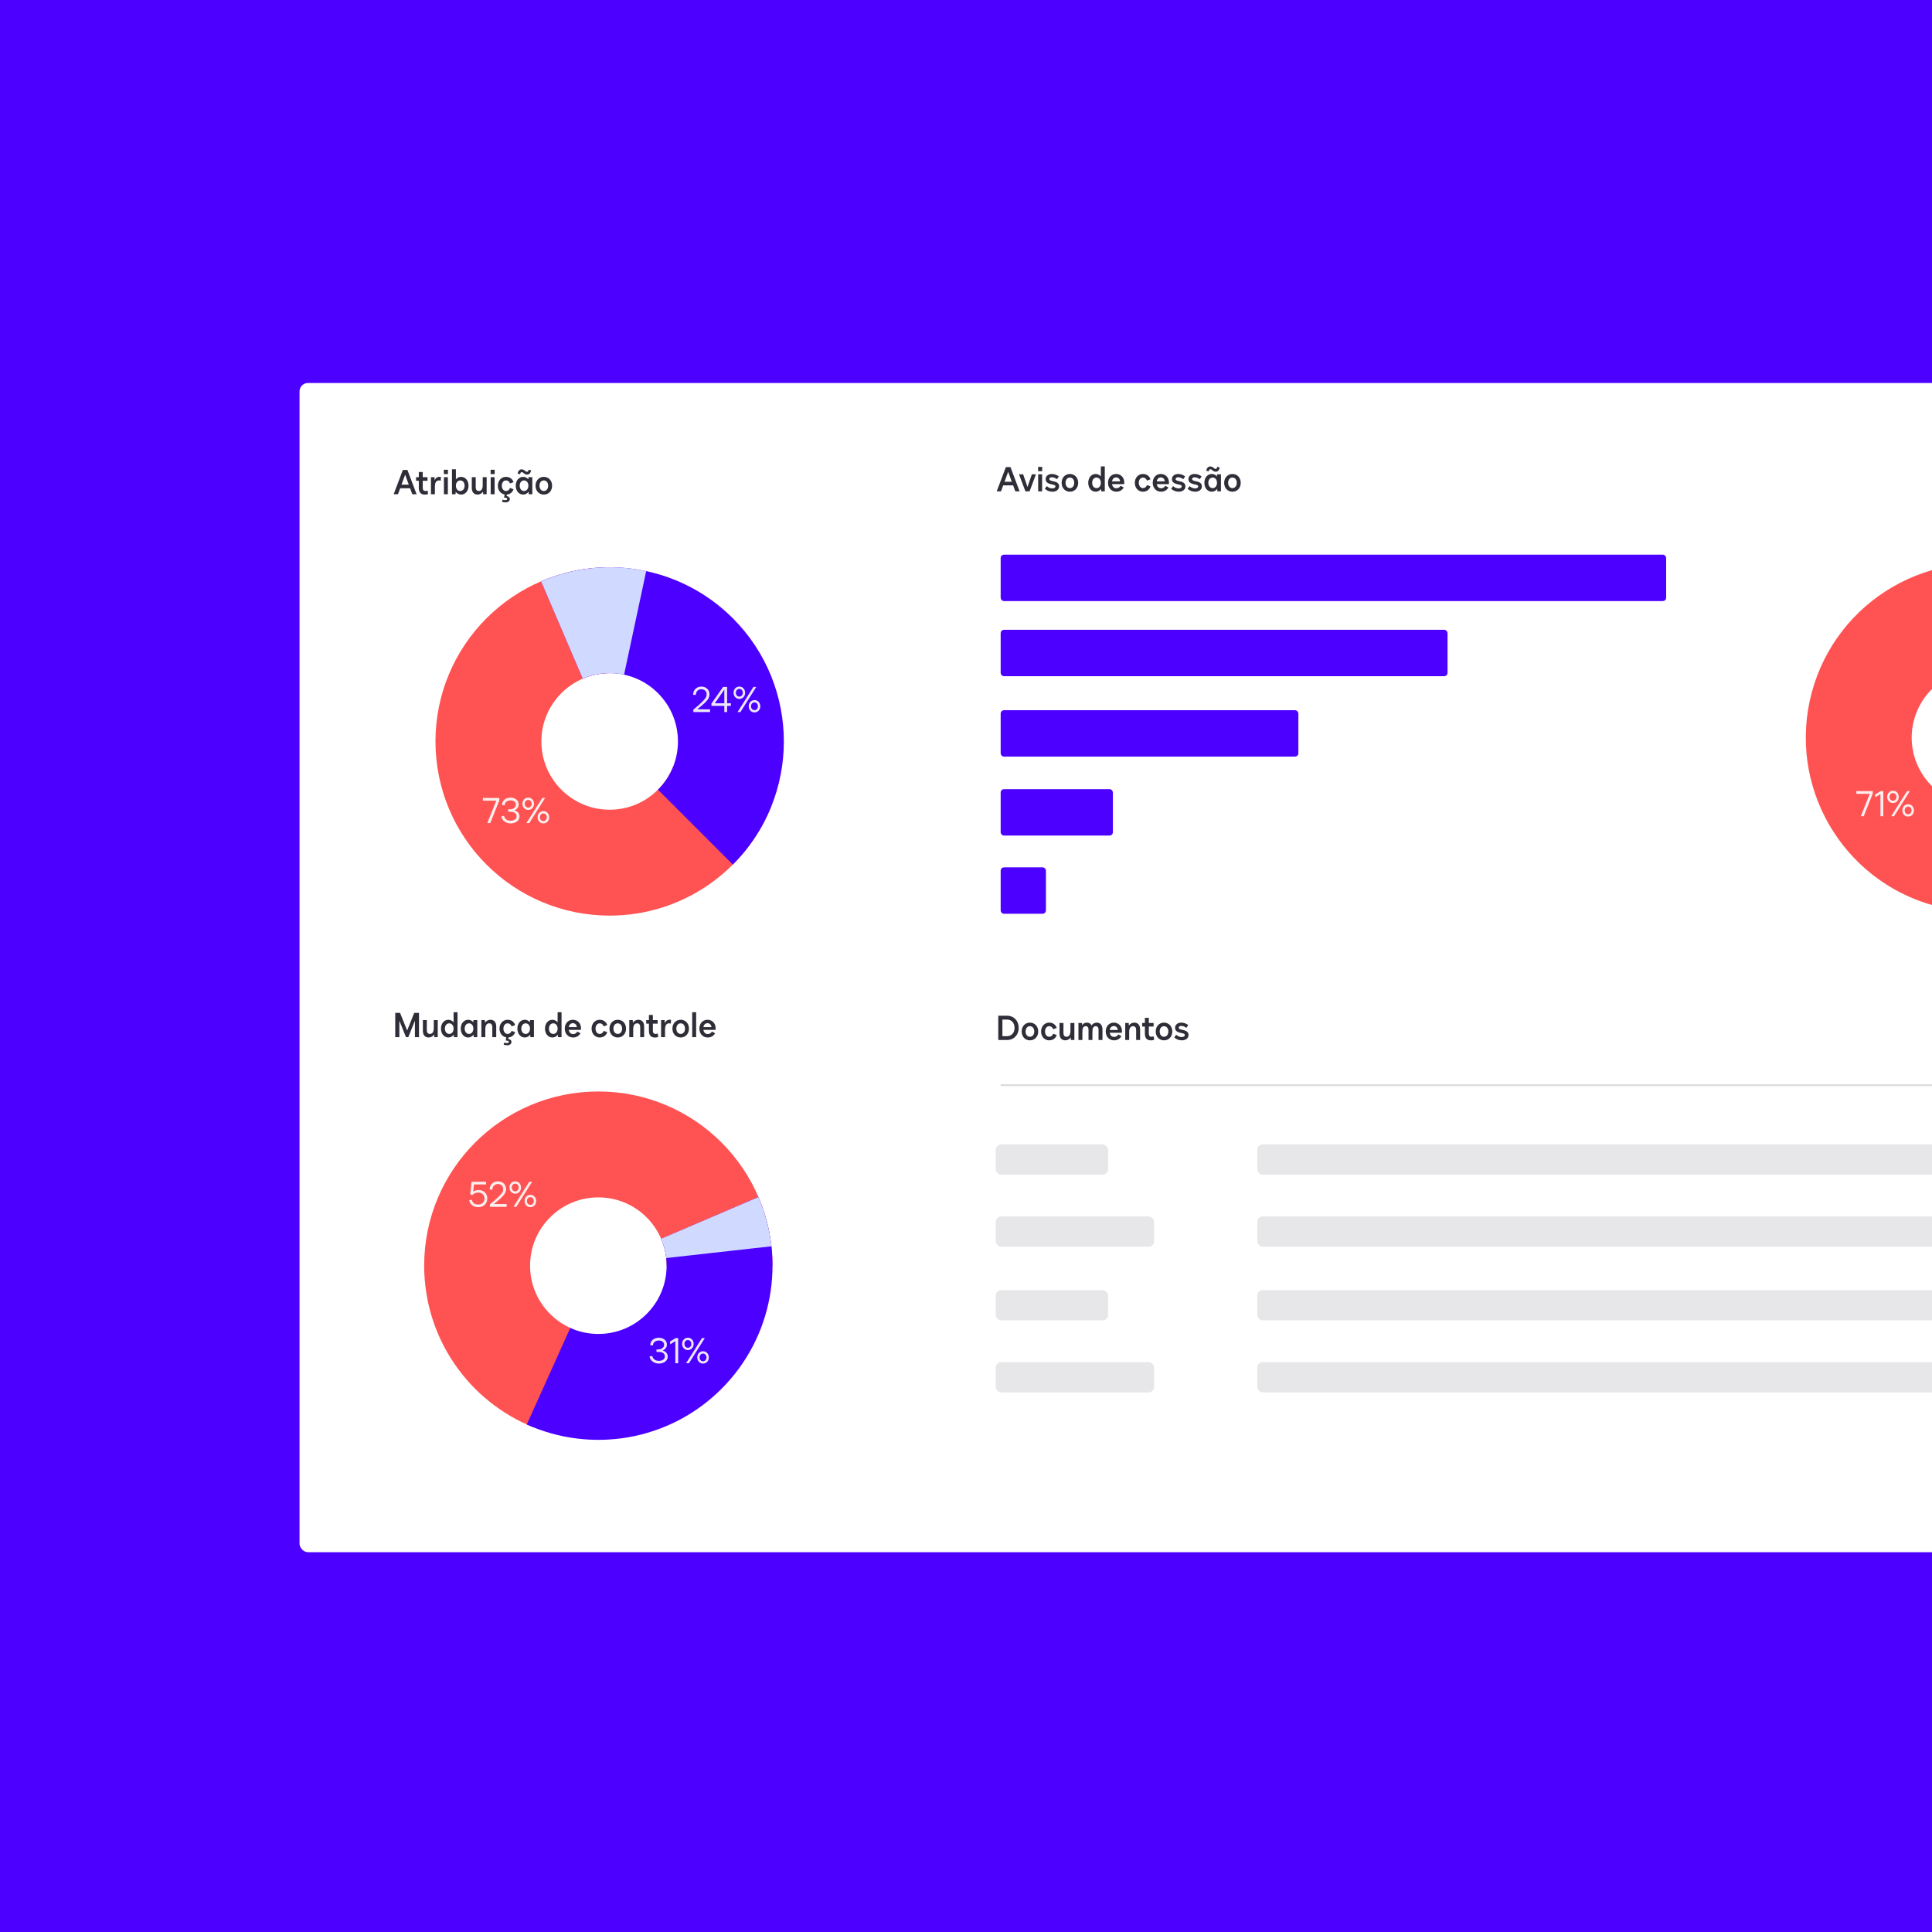 <svg width="516" height="516" viewBox="0 0 516 516" fill="none" xmlns="http://www.w3.org/2000/svg">
<rect x="0" y="0" width="516" height="516" fill="#333333" stroke="none"/>
<g clip-path="url(#clip0_194_8784)">
<rect width="516" height="516" fill="#4C00FF"/>
<rect x="80" y="102.287" width="536" height="312.272" rx="2.251" fill="white"/>
<path d="M162.826 165.649C144.945 165.649 130.45 180.144 130.45 198.024C130.45 215.905 144.945 230.4 162.826 230.4C176.457 230.4 188.12 221.977 192.894 210.051" stroke="#FF5252" stroke-width="28.285"/>
<path d="M537.195 165.73C519.924 161.102 502.171 171.351 497.543 188.623C492.916 205.894 503.165 223.647 520.437 228.275C533.603 231.803 547.049 226.685 554.747 216.402" stroke="#FF5252" stroke-width="28.285"/>
<path d="M192.182 338.03C192.182 320.149 177.687 305.654 159.806 305.654C141.925 305.654 127.43 320.149 127.43 338.03C127.43 351.66 135.854 363.324 147.779 368.098" stroke="#FF5252" stroke-width="28.285"/>
<path d="M185.728 220.917C198.371 208.274 198.371 187.775 185.728 175.131C176.089 165.493 161.886 163.202 150.077 168.258" stroke="#4C00FF" stroke-width="28.285"/>
<path d="M545.012 225.044C560.497 216.103 565.802 196.303 556.862 180.817C550.047 169.013 536.92 163.124 524.205 164.952" stroke="#4C00FF" stroke-width="28.285"/>
<path d="M189.571 325.281C194.628 337.09 192.337 351.293 182.699 360.932C172.911 370.72 158.415 372.93 146.5 367.563" stroke="#4C00FF" stroke-width="28.285"/>
<path d="M150.077 168.259C156.272 165.606 163.125 164.976 169.632 166.366" stroke="#D0D9FF" stroke-width="28.285"/>
<path d="M524.205 164.951C527.275 164.51 530.369 164.518 533.392 164.951" stroke="#D0D9FF" stroke-width="28.285"/>
<path d="M189.571 325.281C190.829 328.219 191.632 331.305 191.981 334.432" stroke="#D0D9FF" stroke-width="28.285"/>
<rect x="265.941" y="305.654" width="30.001" height="8.095" rx="1.456" fill="#E7E7E9"/>
<rect x="265.941" y="344.558" width="30.001" height="8.095" rx="1.456" fill="#E7E7E9"/>
<rect x="265.941" y="324.886" width="42.291" height="8.095" rx="1.456" fill="#E7E7E9"/>
<rect x="265.941" y="363.79" width="42.291" height="8.095" rx="1.456" fill="#E7E7E9"/>
<rect x="335.793" y="305.654" width="248.952" height="8.095" rx="1.456" fill="#E7E7E9"/>
<rect x="335.793" y="344.558" width="248.952" height="8.095" rx="1.456" fill="#E7E7E9"/>
<rect x="335.793" y="324.886" width="231.395" height="8.095" rx="1.456" fill="#E7E7E9"/>
<rect x="335.793" y="363.79" width="231.395" height="8.095" rx="1.456" fill="#E7E7E9"/>
<rect x="267.478" y="148.356" width="177.302" height="11.957" rx="0.658" fill="#4C00FF" stroke="#4C00FF" stroke-width="0.439"/>
<rect x="267.478" y="168.423" width="118.912" height="11.957" rx="0.658" fill="#4C00FF" stroke="#4C00FF" stroke-width="0.439"/>
<rect x="267.478" y="189.904" width="79.073" height="11.957" rx="0.658" fill="#4C00FF" stroke="#4C00FF" stroke-width="0.439"/>
<rect x="267.478" y="210.988" width="29.53" height="11.957" rx="0.658" fill="#4C00FF" stroke="#4C00FF" stroke-width="0.439"/>
<rect x="267.478" y="231.873" width="11.654" height="11.957" rx="0.658" fill="#4C00FF" stroke="#4C00FF" stroke-width="0.439"/>
<path d="M267.259 289.584H584.746V290.071H267.259V289.584Z" fill="#191823" fill-opacity="0.15"/>
<path d="M111.263 132H110.112L109.532 130.405H106.876L106.296 132H105.145L107.592 125.52H108.816L111.263 132ZM108.208 126.779L107.23 129.444H109.178L108.208 126.779ZM113.478 132.1C112.39 132.1 111.856 131.492 111.856 130.278V128.402H111.131V127.45H111.856V126.072H112.907V127.45H114.185V128.402H112.907V130.296C112.907 130.858 113.143 131.139 113.605 131.139C113.786 131.139 113.986 131.103 114.203 131.021L114.33 131.955C114.067 132.045 113.777 132.1 113.478 132.1ZM116.154 132H115.102V127.45H116.045L116.09 128.302H116.099C116.281 127.713 116.77 127.35 117.377 127.35C117.513 127.35 117.64 127.36 117.767 127.396L117.704 128.384C117.531 128.338 117.377 128.311 117.214 128.311C116.661 128.311 116.299 128.701 116.19 129.426C116.163 129.589 116.154 129.816 116.154 130.196V132ZM119.633 126.625H118.545V125.465H119.633V126.625ZM119.614 132H118.563V127.45H119.614V132ZM123.152 127.36C124.303 127.36 125.137 128.356 125.137 129.725C125.137 131.094 124.303 132.091 123.152 132.091C122.563 132.091 122.055 131.81 121.711 131.347L121.666 132H120.714V125.338H121.765V128.039C122.11 127.613 122.59 127.36 123.152 127.36ZM122.925 131.139C123.614 131.139 124.085 130.559 124.085 129.725C124.085 128.891 123.614 128.311 122.925 128.311C122.246 128.311 121.765 128.891 121.765 129.725C121.765 130.559 122.237 131.139 122.925 131.139ZM128.924 129.227V127.45H129.976V132H129.042L129.006 131.257C128.743 131.764 128.163 132.091 127.547 132.091C126.577 132.091 126.006 131.429 126.006 130.314V127.45H127.057V130.124C127.057 130.776 127.338 131.139 127.882 131.139C128.426 131.139 128.788 130.758 128.888 130.115C128.915 129.961 128.924 129.725 128.924 129.227ZM132.121 126.625H131.034V125.465H132.121V126.625ZM132.103 132H131.052V127.45H132.103V132ZM135.126 131.139C135.634 131.139 135.969 130.894 136.223 130.323L137.157 130.677C136.849 131.52 136.223 132 135.371 132.082L135.299 132.489C135.87 132.589 136.169 132.852 136.169 133.269C136.169 133.813 135.707 134.175 135.009 134.175C134.673 134.175 134.338 134.112 134.084 134.012L134.22 133.459C134.501 133.541 134.746 133.586 134.963 133.586C135.272 133.586 135.471 133.459 135.471 133.269C135.471 133.079 135.317 132.97 134.981 132.934L134.628 132.897L134.782 132.063C133.722 131.891 132.969 130.949 132.969 129.725C132.969 128.375 133.894 127.36 135.126 127.36C136.105 127.36 136.821 127.849 137.157 128.773L136.223 129.127C135.969 128.556 135.634 128.311 135.126 128.311C134.492 128.311 134.021 128.909 134.021 129.725C134.021 130.532 134.492 131.139 135.126 131.139ZM139.353 126.091C139.127 126.091 138.982 126.272 138.9 126.643L138.238 126.489C138.374 125.773 138.764 125.356 139.308 125.356C139.616 125.356 139.924 125.474 140.205 125.728C140.45 125.937 140.595 126.009 140.749 126.009C140.976 126.009 141.111 125.837 141.184 125.465L141.855 125.61C141.728 126.335 141.329 126.752 140.785 126.752C140.486 126.752 140.187 126.625 139.888 126.381C139.634 126.163 139.498 126.091 139.353 126.091ZM141.121 128.039V127.45H142.172V132H141.22L141.175 131.338C140.831 131.81 140.323 132.091 139.734 132.091C138.583 132.091 137.749 131.094 137.749 129.716C137.749 128.347 138.583 127.36 139.734 127.36C140.296 127.36 140.776 127.613 141.121 128.039ZM139.96 131.139C140.64 131.139 141.121 130.55 141.121 129.716C141.121 128.9 140.64 128.311 139.96 128.311C139.281 128.311 138.8 128.9 138.8 129.716C138.8 130.55 139.281 131.139 139.96 131.139ZM145.245 132.091C143.957 132.091 143.033 131.103 143.033 129.725C143.033 128.356 143.957 127.36 145.245 127.36C146.532 127.36 147.456 128.356 147.456 129.725C147.456 131.103 146.532 132.091 145.245 132.091ZM145.245 131.139C145.924 131.139 146.405 130.559 146.405 129.725C146.405 128.891 145.933 128.311 145.245 128.311C144.556 128.311 144.084 128.891 144.084 129.725C144.084 130.559 144.565 131.139 145.245 131.139Z" fill="#191823" fill-opacity="0.9"/>
<path d="M272.32 131.231H271.169L270.589 129.636H267.934L267.354 131.231H266.203L268.65 124.751H269.873L272.32 131.231ZM269.266 126.01L268.287 128.675H270.236L269.266 126.01ZM274.424 130.071L275.585 126.681H276.681L274.977 131.231H273.872L272.159 126.681H273.264L274.424 130.071ZM278.345 125.856H277.257V124.696H278.345V125.856ZM278.327 131.231H277.275V126.681H278.327V131.231ZM281.086 131.322C280.252 131.322 279.509 130.995 279.065 130.533L279.582 129.835C279.989 130.225 280.515 130.442 281.05 130.442C281.585 130.442 281.893 130.207 281.893 129.908C281.893 129.563 281.467 129.473 280.959 129.373C280.234 129.219 279.273 128.974 279.273 127.986C279.273 127.161 279.944 126.59 280.932 126.59C281.693 126.59 282.346 126.88 282.799 127.261L282.282 127.986C281.847 127.642 281.385 127.47 280.932 127.47C280.488 127.47 280.252 127.66 280.252 127.932C280.252 128.313 280.742 128.412 281.104 128.485C282.011 128.666 282.872 128.938 282.872 129.88C282.872 130.742 282.146 131.322 281.086 131.322ZM285.75 131.322C284.463 131.322 283.539 130.334 283.539 128.956C283.539 127.587 284.463 126.59 285.75 126.59C287.037 126.59 287.961 127.587 287.961 128.956C287.961 130.334 287.037 131.322 285.75 131.322ZM285.75 130.37C286.43 130.37 286.91 129.79 286.91 128.956C286.91 128.122 286.439 127.542 285.75 127.542C285.061 127.542 284.59 128.122 284.59 128.956C284.59 129.79 285.07 130.37 285.75 130.37ZM294.018 127.27V124.569H295.069V131.231H294.117L294.072 130.578C293.727 131.041 293.22 131.322 292.631 131.322C291.48 131.322 290.646 130.325 290.646 128.956C290.646 127.587 291.48 126.59 292.631 126.59C293.193 126.59 293.673 126.844 294.018 127.27ZM292.857 130.37C293.546 130.37 294.018 129.79 294.018 128.956C294.018 128.122 293.537 127.542 292.857 127.542C292.169 127.542 291.697 128.122 291.697 128.956C291.697 129.79 292.169 130.37 292.857 130.37ZM298.141 131.322C296.864 131.322 295.93 130.334 295.93 128.956C295.93 127.569 296.827 126.59 298.105 126.59C299.356 126.59 300.271 127.551 300.271 128.874C300.271 129.01 300.253 129.164 300.235 129.3H296.999C297.108 129.98 297.543 130.406 298.141 130.406C298.631 130.406 298.984 130.207 299.302 129.745L300.126 130.198C299.719 130.923 299.021 131.322 298.141 131.322ZM297.009 128.557H299.157C299.084 127.914 298.676 127.506 298.105 127.506C297.516 127.506 297.108 127.905 297.009 128.557ZM305.248 131.322C304.015 131.322 303.09 130.306 303.09 128.956C303.09 127.606 304.015 126.59 305.248 126.59C306.226 126.59 306.942 127.08 307.278 128.004L306.344 128.358C306.09 127.787 305.755 127.542 305.248 127.542C304.613 127.542 304.142 128.14 304.142 128.956C304.142 129.763 304.613 130.37 305.248 130.37C305.755 130.37 306.09 130.125 306.344 129.554L307.278 129.908C306.942 130.832 306.226 131.322 305.248 131.322ZM310.082 131.322C308.804 131.322 307.87 130.334 307.87 128.956C307.87 127.569 308.767 126.59 310.045 126.59C311.296 126.59 312.211 127.551 312.211 128.874C312.211 129.01 312.193 129.164 312.175 129.3H308.94C309.048 129.98 309.483 130.406 310.082 130.406C310.571 130.406 310.924 130.207 311.242 129.745L312.066 130.198C311.659 130.923 310.961 131.322 310.082 131.322ZM308.949 128.557H311.097C311.024 127.914 310.616 127.506 310.045 127.506C309.456 127.506 309.048 127.905 308.949 128.557ZM314.817 131.322C313.984 131.322 313.24 130.995 312.796 130.533L313.313 129.835C313.721 130.225 314.246 130.442 314.781 130.442C315.316 130.442 315.624 130.207 315.624 129.908C315.624 129.563 315.198 129.473 314.691 129.373C313.965 129.219 313.005 128.974 313.005 127.986C313.005 127.161 313.675 126.59 314.663 126.59C315.425 126.59 316.077 126.88 316.53 127.261L316.014 127.986C315.579 127.642 315.116 127.47 314.663 127.47C314.219 127.47 313.984 127.66 313.984 127.932C313.984 128.313 314.473 128.412 314.836 128.485C315.742 128.666 316.603 128.938 316.603 129.88C316.603 130.742 315.878 131.322 314.817 131.322ZM319.216 131.322C318.383 131.322 317.639 130.995 317.195 130.533L317.712 129.835C318.12 130.225 318.645 130.442 319.18 130.442C319.715 130.442 320.023 130.207 320.023 129.908C320.023 129.563 319.597 129.473 319.089 129.373C318.364 129.219 317.404 128.974 317.404 127.986C317.404 127.161 318.074 126.59 319.062 126.59C319.824 126.59 320.476 126.88 320.929 127.261L320.413 127.986C319.978 127.642 319.515 127.47 319.062 127.47C318.618 127.47 318.383 127.66 318.383 127.932C318.383 128.313 318.872 128.412 319.234 128.485C320.141 128.666 321.002 128.938 321.002 129.88C321.002 130.742 320.277 131.322 319.216 131.322ZM323.273 125.322C323.046 125.322 322.901 125.503 322.82 125.874L322.158 125.72C322.294 125.004 322.684 124.587 323.228 124.587C323.536 124.587 323.844 124.705 324.125 124.959C324.37 125.167 324.515 125.24 324.669 125.24C324.895 125.24 325.031 125.068 325.104 124.696L325.775 124.841C325.648 125.566 325.249 125.983 324.705 125.983C324.406 125.983 324.107 125.856 323.808 125.612C323.554 125.394 323.418 125.322 323.273 125.322ZM325.04 127.27V126.681H326.092V131.231H325.14L325.095 130.569C324.75 131.041 324.243 131.322 323.654 131.322C322.503 131.322 321.669 130.325 321.669 128.947C321.669 127.578 322.503 126.59 323.654 126.59C324.216 126.59 324.696 126.844 325.04 127.27ZM323.88 130.37C324.56 130.37 325.04 129.781 325.04 128.947C325.04 128.131 324.56 127.542 323.88 127.542C323.201 127.542 322.72 128.131 322.72 128.947C322.72 129.781 323.201 130.37 323.88 130.37ZM329.164 131.322C327.877 131.322 326.953 130.334 326.953 128.956C326.953 127.587 327.877 126.59 329.164 126.59C330.451 126.59 331.376 127.587 331.376 128.956C331.376 130.334 330.451 131.322 329.164 131.322ZM329.164 130.37C329.844 130.37 330.325 129.79 330.325 128.956C330.325 128.122 329.853 127.542 329.164 127.542C328.476 127.542 328.004 128.122 328.004 128.956C328.004 129.79 328.485 130.37 329.164 130.37Z" fill="#191823" fill-opacity="0.9"/>
<path d="M268.976 271.283C270.789 271.283 272.076 272.634 272.076 274.528C272.076 276.413 270.789 277.763 268.976 277.763H266.62V271.283H268.976ZM267.725 276.739H268.976C270.163 276.739 270.97 275.842 270.97 274.528C270.97 273.205 270.163 272.307 268.976 272.307H267.725V276.739ZM275.076 277.854C273.789 277.854 272.864 276.866 272.864 275.488C272.864 274.12 273.789 273.123 275.076 273.123C276.363 273.123 277.287 274.12 277.287 275.488C277.287 276.866 276.363 277.854 275.076 277.854ZM275.076 276.902C275.755 276.902 276.236 276.322 276.236 275.488C276.236 274.655 275.764 274.075 275.076 274.075C274.387 274.075 273.916 274.655 273.916 275.488C273.916 276.322 274.396 276.902 275.076 276.902ZM280.208 277.854C278.975 277.854 278.051 276.839 278.051 275.488C278.051 274.138 278.975 273.123 280.208 273.123C281.187 273.123 281.903 273.612 282.238 274.537L281.305 274.89C281.051 274.319 280.716 274.075 280.208 274.075C279.574 274.075 279.102 274.673 279.102 275.488C279.102 276.295 279.574 276.902 280.208 276.902C280.716 276.902 281.051 276.658 281.305 276.087L282.238 276.44C281.903 277.365 281.187 277.854 280.208 277.854ZM285.893 274.99V273.214H286.944V277.763H286.01L285.974 277.02C285.711 277.528 285.131 277.854 284.515 277.854C283.545 277.854 282.974 277.192 282.974 276.078V273.214H284.026V275.887C284.026 276.54 284.306 276.902 284.85 276.902C285.394 276.902 285.757 276.522 285.856 275.878C285.884 275.724 285.893 275.488 285.893 274.99ZM292.942 273.123C293.884 273.123 294.446 273.821 294.446 274.981V277.763H293.395V274.99C293.395 274.401 293.132 274.075 292.661 274.075C292.171 274.075 291.872 274.401 291.791 275.017C291.772 275.208 291.763 275.434 291.763 275.806V277.763H290.721V274.99C290.721 274.401 290.458 274.075 289.987 274.075C289.488 274.075 289.189 274.401 289.117 275.017C289.09 275.208 289.081 275.434 289.081 275.806V277.763H288.029V273.214H288.963L288.999 273.83C289.244 273.395 289.724 273.123 290.304 273.123C290.866 273.123 291.292 273.395 291.537 273.875C291.836 273.404 292.343 273.123 292.942 273.123ZM297.531 277.854C296.253 277.854 295.319 276.866 295.319 275.488C295.319 274.102 296.217 273.123 297.494 273.123C298.745 273.123 299.661 274.084 299.661 275.407C299.661 275.543 299.643 275.697 299.624 275.833H296.389C296.498 276.513 296.933 276.939 297.531 276.939C298.02 276.939 298.374 276.739 298.691 276.277L299.516 276.73C299.108 277.455 298.41 277.854 297.531 277.854ZM296.398 275.09H298.546C298.473 274.446 298.065 274.038 297.494 274.038C296.905 274.038 296.498 274.437 296.398 275.09ZM302.956 273.123C303.926 273.123 304.497 273.785 304.497 274.899V277.763H303.445V275.09C303.445 274.437 303.164 274.075 302.621 274.075C302.077 274.075 301.714 274.455 301.614 275.099C301.587 275.253 301.578 275.488 301.578 275.987V277.763H300.527V273.214H301.46L301.497 273.957C301.759 273.449 302.34 273.123 302.956 273.123ZM307.4 277.863C306.312 277.863 305.777 277.256 305.777 276.041V274.165H305.052V273.214H305.777V271.836H306.829V273.214H308.107V274.165H306.829V276.059C306.829 276.621 307.064 276.902 307.527 276.902C307.708 276.902 307.907 276.866 308.125 276.785L308.252 277.718C307.989 277.809 307.699 277.863 307.4 277.863ZM310.887 277.854C309.6 277.854 308.675 276.866 308.675 275.488C308.675 274.12 309.6 273.123 310.887 273.123C312.174 273.123 313.098 274.12 313.098 275.488C313.098 276.866 312.174 277.854 310.887 277.854ZM310.887 276.902C311.567 276.902 312.047 276.322 312.047 275.488C312.047 274.655 311.576 274.075 310.887 274.075C310.198 274.075 309.727 274.655 309.727 275.488C309.727 276.322 310.207 276.902 310.887 276.902ZM315.649 277.854C314.816 277.854 314.072 277.528 313.628 277.066L314.145 276.368C314.553 276.757 315.078 276.975 315.613 276.975C316.148 276.975 316.456 276.739 316.456 276.44C316.456 276.096 316.03 276.005 315.523 275.905C314.797 275.751 313.837 275.507 313.837 274.519C313.837 273.694 314.507 273.123 315.495 273.123C316.257 273.123 316.909 273.413 317.362 273.794L316.846 274.519C316.411 274.174 315.948 274.002 315.495 274.002C315.051 274.002 314.816 274.192 314.816 274.464C314.816 274.845 315.305 274.945 315.668 275.017C316.574 275.198 317.435 275.47 317.435 276.413C317.435 277.274 316.71 277.854 315.649 277.854Z" fill="#191823" fill-opacity="0.9"/>
<path d="M111.906 270.52V277H110.819V272.595L109.051 277H108.435L106.659 272.604V277H105.562V270.52H106.849L108.743 275.233L110.628 270.52H111.906ZM115.86 274.227V272.45H116.911V277H115.978L115.942 276.257C115.679 276.764 115.099 277.091 114.482 277.091C113.513 277.091 112.942 276.429 112.942 275.314V272.45H113.993V275.124C113.993 275.776 114.274 276.139 114.818 276.139C115.362 276.139 115.724 275.758 115.824 275.115C115.851 274.961 115.86 274.725 115.86 274.227ZM121.144 273.039V270.338H122.195V277H121.243L121.198 276.347C120.854 276.81 120.346 277.091 119.757 277.091C118.606 277.091 117.772 276.094 117.772 274.725C117.772 273.356 118.606 272.36 119.757 272.36C120.319 272.36 120.799 272.613 121.144 273.039ZM119.984 276.139C120.672 276.139 121.144 275.559 121.144 274.725C121.144 273.891 120.663 273.311 119.984 273.311C119.295 273.311 118.823 273.891 118.823 274.725C118.823 275.559 119.295 276.139 119.984 276.139ZM126.428 273.039V272.45H127.479V277H126.528L126.482 276.338C126.138 276.81 125.63 277.091 125.041 277.091C123.89 277.091 123.056 276.094 123.056 274.716C123.056 273.347 123.89 272.36 125.041 272.36C125.603 272.36 126.083 272.613 126.428 273.039ZM125.268 276.139C125.947 276.139 126.428 275.55 126.428 274.716C126.428 273.9 125.947 273.311 125.268 273.311C124.588 273.311 124.108 273.9 124.108 274.716C124.108 275.55 124.588 276.139 125.268 276.139ZM130.994 272.36C131.964 272.36 132.535 273.021 132.535 274.136V277H131.483V274.326C131.483 273.674 131.202 273.311 130.658 273.311C130.115 273.311 129.752 273.692 129.652 274.335C129.625 274.489 129.616 274.725 129.616 275.224V277H128.565V272.45H129.498L129.535 273.193C129.797 272.686 130.377 272.36 130.994 272.36ZM135.56 276.139C136.068 276.139 136.403 275.894 136.657 275.323L137.59 275.677C137.282 276.52 136.657 277 135.805 277.082L135.732 277.489C136.303 277.589 136.602 277.852 136.602 278.269C136.602 278.813 136.14 279.175 135.442 279.175C135.107 279.175 134.772 279.112 134.518 279.012L134.654 278.459C134.935 278.541 135.18 278.586 135.397 278.586C135.705 278.586 135.905 278.459 135.905 278.269C135.905 278.079 135.751 277.97 135.415 277.934L135.062 277.897L135.216 277.063C134.155 276.891 133.403 275.949 133.403 274.725C133.403 273.375 134.328 272.36 135.56 272.36C136.539 272.36 137.255 272.849 137.59 273.773L136.657 274.127C136.403 273.556 136.068 273.311 135.56 273.311C134.926 273.311 134.454 273.909 134.454 274.725C134.454 275.532 134.926 276.139 135.56 276.139ZM141.554 273.039V272.45H142.606V277H141.654L141.609 276.338C141.264 276.81 140.757 277.091 140.168 277.091C139.016 277.091 138.183 276.094 138.183 274.716C138.183 273.347 139.016 272.36 140.168 272.36C140.729 272.36 141.21 272.613 141.554 273.039ZM140.394 276.139C141.074 276.139 141.554 275.55 141.554 274.716C141.554 273.9 141.074 273.311 140.394 273.311C139.714 273.311 139.234 273.9 139.234 274.716C139.234 275.55 139.714 276.139 140.394 276.139ZM148.927 273.039V270.338H149.979V277H149.027L148.982 276.347C148.637 276.81 148.13 277.091 147.54 277.091C146.389 277.091 145.556 276.094 145.556 274.725C145.556 273.356 146.389 272.36 147.54 272.36C148.102 272.36 148.583 272.613 148.927 273.039ZM147.767 276.139C148.456 276.139 148.927 275.559 148.927 274.725C148.927 273.891 148.447 273.311 147.767 273.311C147.078 273.311 146.607 273.891 146.607 274.725C146.607 275.559 147.078 276.139 147.767 276.139ZM153.051 277.091C151.773 277.091 150.84 276.103 150.84 274.725C150.84 273.338 151.737 272.36 153.015 272.36C154.266 272.36 155.181 273.32 155.181 274.643C155.181 274.779 155.163 274.934 155.145 275.069H151.909C152.018 275.749 152.453 276.175 153.051 276.175C153.541 276.175 153.894 275.976 154.211 275.514L155.036 275.967C154.628 276.692 153.93 277.091 153.051 277.091ZM151.918 274.326H154.066C153.994 273.683 153.586 273.275 153.015 273.275C152.426 273.275 152.018 273.674 151.918 274.326ZM160.157 277.091C158.925 277.091 158 276.076 158 274.725C158 273.375 158.925 272.36 160.157 272.36C161.136 272.36 161.852 272.849 162.187 273.773L161.254 274.127C161 273.556 160.665 273.311 160.157 273.311C159.523 273.311 159.052 273.909 159.052 274.725C159.052 275.532 159.523 276.139 160.157 276.139C160.665 276.139 161 275.894 161.254 275.323L162.187 275.677C161.852 276.601 161.136 277.091 160.157 277.091ZM164.991 277.091C163.704 277.091 162.78 276.103 162.78 274.725C162.78 273.356 163.704 272.36 164.991 272.36C166.278 272.36 167.203 273.356 167.203 274.725C167.203 276.103 166.278 277.091 164.991 277.091ZM164.991 276.139C165.671 276.139 166.151 275.559 166.151 274.725C166.151 273.891 165.68 273.311 164.991 273.311C164.302 273.311 163.831 273.891 163.831 274.725C163.831 275.559 164.311 276.139 164.991 276.139ZM170.496 272.36C171.466 272.36 172.037 273.021 172.037 274.136V277H170.985V274.326C170.985 273.674 170.704 273.311 170.161 273.311C169.617 273.311 169.254 273.692 169.155 274.335C169.127 274.489 169.118 274.725 169.118 275.224V277H168.067V272.45H169.001L169.037 273.193C169.3 272.686 169.88 272.36 170.496 272.36ZM174.94 277.1C173.852 277.1 173.317 276.492 173.317 275.278V273.402H172.592V272.45H173.317V271.072H174.369V272.45H175.647V273.402H174.369V275.296C174.369 275.858 174.604 276.139 175.067 276.139C175.248 276.139 175.447 276.103 175.665 276.021L175.792 276.955C175.529 277.045 175.239 277.1 174.94 277.1ZM177.615 277H176.564V272.45H177.507L177.552 273.302H177.561C177.742 272.713 178.232 272.35 178.839 272.35C178.975 272.35 179.102 272.36 179.229 272.396L179.165 273.384C178.993 273.338 178.839 273.311 178.676 273.311C178.123 273.311 177.76 273.701 177.652 274.426C177.624 274.589 177.615 274.816 177.615 275.196V277ZM181.799 277.091C180.512 277.091 179.588 276.103 179.588 274.725C179.588 273.356 180.512 272.36 181.799 272.36C183.086 272.36 184.011 273.356 184.011 274.725C184.011 276.103 183.086 277.091 181.799 277.091ZM181.799 276.139C182.479 276.139 182.959 275.559 182.959 274.725C182.959 273.891 182.488 273.311 181.799 273.311C181.111 273.311 180.639 273.891 180.639 274.725C180.639 275.559 181.12 276.139 181.799 276.139ZM185.926 277H184.875V270.338H185.926V277ZM189.004 277.091C187.726 277.091 186.793 276.103 186.793 274.725C186.793 273.338 187.69 272.36 188.968 272.36C190.219 272.36 191.134 273.32 191.134 274.643C191.134 274.779 191.116 274.934 191.098 275.069H187.862C187.971 275.749 188.406 276.175 189.004 276.175C189.494 276.175 189.847 275.976 190.164 275.514L190.989 275.967C190.581 276.692 189.883 277.091 189.004 277.091ZM187.871 274.326H190.019C189.947 273.683 189.539 273.275 188.968 273.275C188.379 273.275 187.971 273.674 187.871 274.326Z" fill="#191823" fill-opacity="0.9"/>
<path d="M128.97 213.846V213.114H133.357V213.752L130.943 219.829H130.154L132.558 213.846H128.97ZM137.38 216.429C138.245 216.673 138.742 217.265 138.742 218.073C138.742 219.153 137.756 219.923 136.366 219.923C135.098 219.923 134.008 219.087 133.896 218.026L134.61 217.885C134.788 218.702 135.436 219.191 136.357 219.191C137.324 219.191 137.982 218.721 137.982 218.026C137.982 217.256 137.39 216.814 136.338 216.814H135.746V216.147H136.197C137.117 216.147 137.775 215.631 137.775 214.908C137.775 214.213 137.221 213.762 136.375 213.762C135.446 213.762 134.779 214.316 134.807 215.077L134.084 215.011C134.084 213.837 135.013 213.029 136.366 213.029C137.625 213.029 138.526 213.78 138.526 214.842C138.526 215.546 138.104 216.129 137.38 216.429ZM141.07 216.316C140.187 216.316 139.53 215.621 139.53 214.673C139.53 213.724 140.187 213.02 141.07 213.02C141.953 213.02 142.62 213.724 142.62 214.673C142.62 215.612 141.962 216.316 141.07 216.316ZM141.361 219.829H140.591L144.837 213.114H145.597L141.361 219.829ZM141.07 215.697C141.596 215.697 141.991 215.265 141.991 214.673C141.991 214.081 141.605 213.64 141.07 213.64C140.535 213.64 140.15 214.081 140.15 214.673C140.15 215.265 140.544 215.697 141.07 215.697ZM145.118 219.923C144.235 219.923 143.578 219.228 143.578 218.28C143.578 217.331 144.235 216.626 145.118 216.626C146.001 216.626 146.668 217.331 146.668 218.28C146.668 219.219 146.011 219.923 145.118 219.923ZM145.118 219.303C145.644 219.303 146.039 218.871 146.039 218.28C146.039 217.688 145.654 217.246 145.118 217.246C144.583 217.246 144.198 217.688 144.198 218.28C144.198 218.871 144.592 219.303 145.118 219.303Z" fill="white" fill-opacity="0.9"/>
<path d="M495.797 212.015V211.282H500.183V211.921L497.769 217.998H496.98L499.385 212.015H495.797ZM500.765 212.24L502.306 211.282H502.991V217.998H502.23V212.09L500.906 212.935L500.765 212.24ZM505.576 214.485C504.693 214.485 504.036 213.79 504.036 212.841C504.036 211.893 504.693 211.188 505.576 211.188C506.459 211.188 507.126 211.893 507.126 212.841C507.126 213.781 506.468 214.485 505.576 214.485ZM505.867 217.998H505.097L509.343 211.282H510.103L505.867 217.998ZM505.576 213.865C506.102 213.865 506.497 213.433 506.497 212.841C506.497 212.25 506.111 211.808 505.576 211.808C505.041 211.808 504.656 212.25 504.656 212.841C504.656 213.433 505.05 213.865 505.576 213.865ZM509.624 218.092C508.741 218.092 508.084 217.397 508.084 216.448C508.084 215.499 508.741 214.795 509.624 214.795C510.507 214.795 511.174 215.499 511.174 216.448C511.174 217.387 510.517 218.092 509.624 218.092ZM509.624 217.472C510.15 217.472 510.545 217.04 510.545 216.448C510.545 215.856 510.16 215.415 509.624 215.415C509.089 215.415 508.704 215.856 508.704 216.448C508.704 217.04 509.098 217.472 509.624 217.472Z" fill="white" fill-opacity="0.9"/>
<path d="M127.79 317.824C129.171 317.824 130.157 318.764 130.157 320.079C130.157 321.45 129.152 322.417 127.734 322.417C126.466 322.417 125.489 321.675 125.31 320.558L126.015 320.407C126.165 321.253 126.785 321.713 127.753 321.713C128.711 321.713 129.406 321.018 129.406 320.079C129.406 319.158 128.72 318.51 127.762 318.51C127.133 318.51 126.56 318.754 126.118 319.205L125.583 318.923L125.959 315.608H129.828V316.34H126.597L126.381 318.266C126.729 318.003 127.283 317.824 127.79 317.824ZM131.888 321.572L135.307 321.591V322.323H130.845V321.666C131.878 320.811 132.526 320.276 133.231 319.562C134.17 318.604 134.395 318.21 134.395 317.552C134.395 316.763 133.813 316.228 132.968 316.228C132.113 316.228 131.531 316.829 131.493 317.768L130.779 317.693C130.798 316.416 131.719 315.514 132.987 315.514C134.264 315.514 135.156 316.359 135.156 317.561C135.156 318.379 134.762 319.083 133.832 319.938C133.156 320.548 132.601 321.018 131.888 321.572ZM137.603 318.811C136.72 318.811 136.063 318.116 136.063 317.167C136.063 316.218 136.72 315.514 137.603 315.514C138.486 315.514 139.153 316.218 139.153 317.167C139.153 318.106 138.496 318.811 137.603 318.811ZM137.894 322.323H137.124L141.37 315.608H142.13L137.894 322.323ZM137.603 318.191C138.129 318.191 138.524 317.759 138.524 317.167C138.524 316.575 138.139 316.134 137.603 316.134C137.068 316.134 136.683 316.575 136.683 317.167C136.683 317.759 137.077 318.191 137.603 318.191ZM141.651 322.417C140.769 322.417 140.111 321.722 140.111 320.774C140.111 319.825 140.769 319.121 141.651 319.121C142.534 319.121 143.201 319.825 143.201 320.774C143.201 321.713 142.544 322.417 141.651 322.417ZM141.651 321.797C142.177 321.797 142.572 321.365 142.572 320.774C142.572 320.182 142.187 319.741 141.651 319.741C141.116 319.741 140.731 320.182 140.731 320.774C140.731 321.365 141.125 321.797 141.651 321.797Z" fill="white" fill-opacity="0.9"/>
<path d="M186.221 189.432L189.64 189.45V190.183H185.179V189.525C186.212 188.671 186.86 188.135 187.564 187.422C188.504 186.463 188.729 186.069 188.729 185.412C188.729 184.623 188.147 184.087 187.301 184.087C186.447 184.087 185.864 184.688 185.827 185.628L185.113 185.552C185.132 184.275 186.052 183.373 187.32 183.373C188.597 183.373 189.49 184.219 189.49 185.421C189.49 186.238 189.095 186.943 188.165 187.797C187.489 188.408 186.935 188.877 186.221 189.432ZM194.197 187.835H195.202V188.52H194.197V190.183H193.455V188.52H190.008V187.91L193.117 183.467H194.197V187.835ZM193.455 184.181L190.91 187.835H193.455V184.181ZM197.459 186.67C196.576 186.67 195.918 185.975 195.918 185.026C195.918 184.078 196.576 183.373 197.459 183.373C198.341 183.373 199.008 184.078 199.008 185.026C199.008 185.966 198.351 186.67 197.459 186.67ZM197.75 190.183H196.98L201.225 183.467H201.986L197.75 190.183ZM197.459 186.05C197.985 186.05 198.379 185.618 198.379 185.026C198.379 184.435 197.994 183.993 197.459 183.993C196.923 183.993 196.538 184.435 196.538 185.026C196.538 185.618 196.933 186.05 197.459 186.05ZM201.507 190.277C200.624 190.277 199.966 189.582 199.966 188.633C199.966 187.685 200.624 186.98 201.507 186.98C202.39 186.98 203.057 187.685 203.057 188.633C203.057 189.572 202.399 190.277 201.507 190.277ZM201.507 189.657C202.033 189.657 202.427 189.225 202.427 188.633C202.427 188.041 202.042 187.6 201.507 187.6C200.971 187.6 200.586 188.041 200.586 188.633C200.586 189.225 200.981 189.657 201.507 189.657Z" fill="white" fill-opacity="0.9"/>
<path d="M176.972 360.692C177.837 360.936 178.334 361.528 178.334 362.336C178.334 363.416 177.348 364.186 175.958 364.186C174.69 364.186 173.601 363.35 173.488 362.289L174.202 362.148C174.38 362.965 175.028 363.453 175.949 363.453C176.916 363.453 177.574 362.984 177.574 362.289C177.574 361.518 176.982 361.077 175.93 361.077H175.338V360.41H175.789C176.709 360.41 177.367 359.894 177.367 359.17C177.367 358.475 176.813 358.024 175.967 358.024C175.038 358.024 174.371 358.579 174.399 359.339L173.676 359.274C173.676 358.1 174.606 357.292 175.958 357.292C177.217 357.292 178.118 358.043 178.118 359.105C178.118 359.809 177.696 360.391 176.972 360.692ZM178.906 358.334L180.446 357.376H181.132V364.092H180.371V358.184L179.047 359.029L178.906 358.334ZM183.717 360.579C182.834 360.579 182.176 359.884 182.176 358.935C182.176 357.987 182.834 357.282 183.717 357.282C184.599 357.282 185.266 357.987 185.266 358.935C185.266 359.875 184.609 360.579 183.717 360.579ZM184.008 364.092H183.238L187.483 357.376H188.244L184.008 364.092ZM183.717 359.959C184.243 359.959 184.637 359.527 184.637 358.935C184.637 358.344 184.252 357.902 183.717 357.902C183.181 357.902 182.796 358.344 182.796 358.935C182.796 359.527 183.191 359.959 183.717 359.959ZM187.765 364.186C186.882 364.186 186.224 363.491 186.224 362.542C186.224 361.594 186.882 360.889 187.765 360.889C188.648 360.889 189.315 361.594 189.315 362.542C189.315 363.482 188.657 364.186 187.765 364.186ZM187.765 363.566C188.291 363.566 188.685 363.134 188.685 362.542C188.685 361.951 188.3 361.509 187.765 361.509C187.229 361.509 186.844 361.951 186.844 362.542C186.844 363.134 187.239 363.566 187.765 363.566Z" fill="white" fill-opacity="0.9"/>
</g>
<defs>
<clipPath id="clip0_194_8784">
<rect width="516" height="516" fill="white"/>
</clipPath>
</defs>
</svg>
